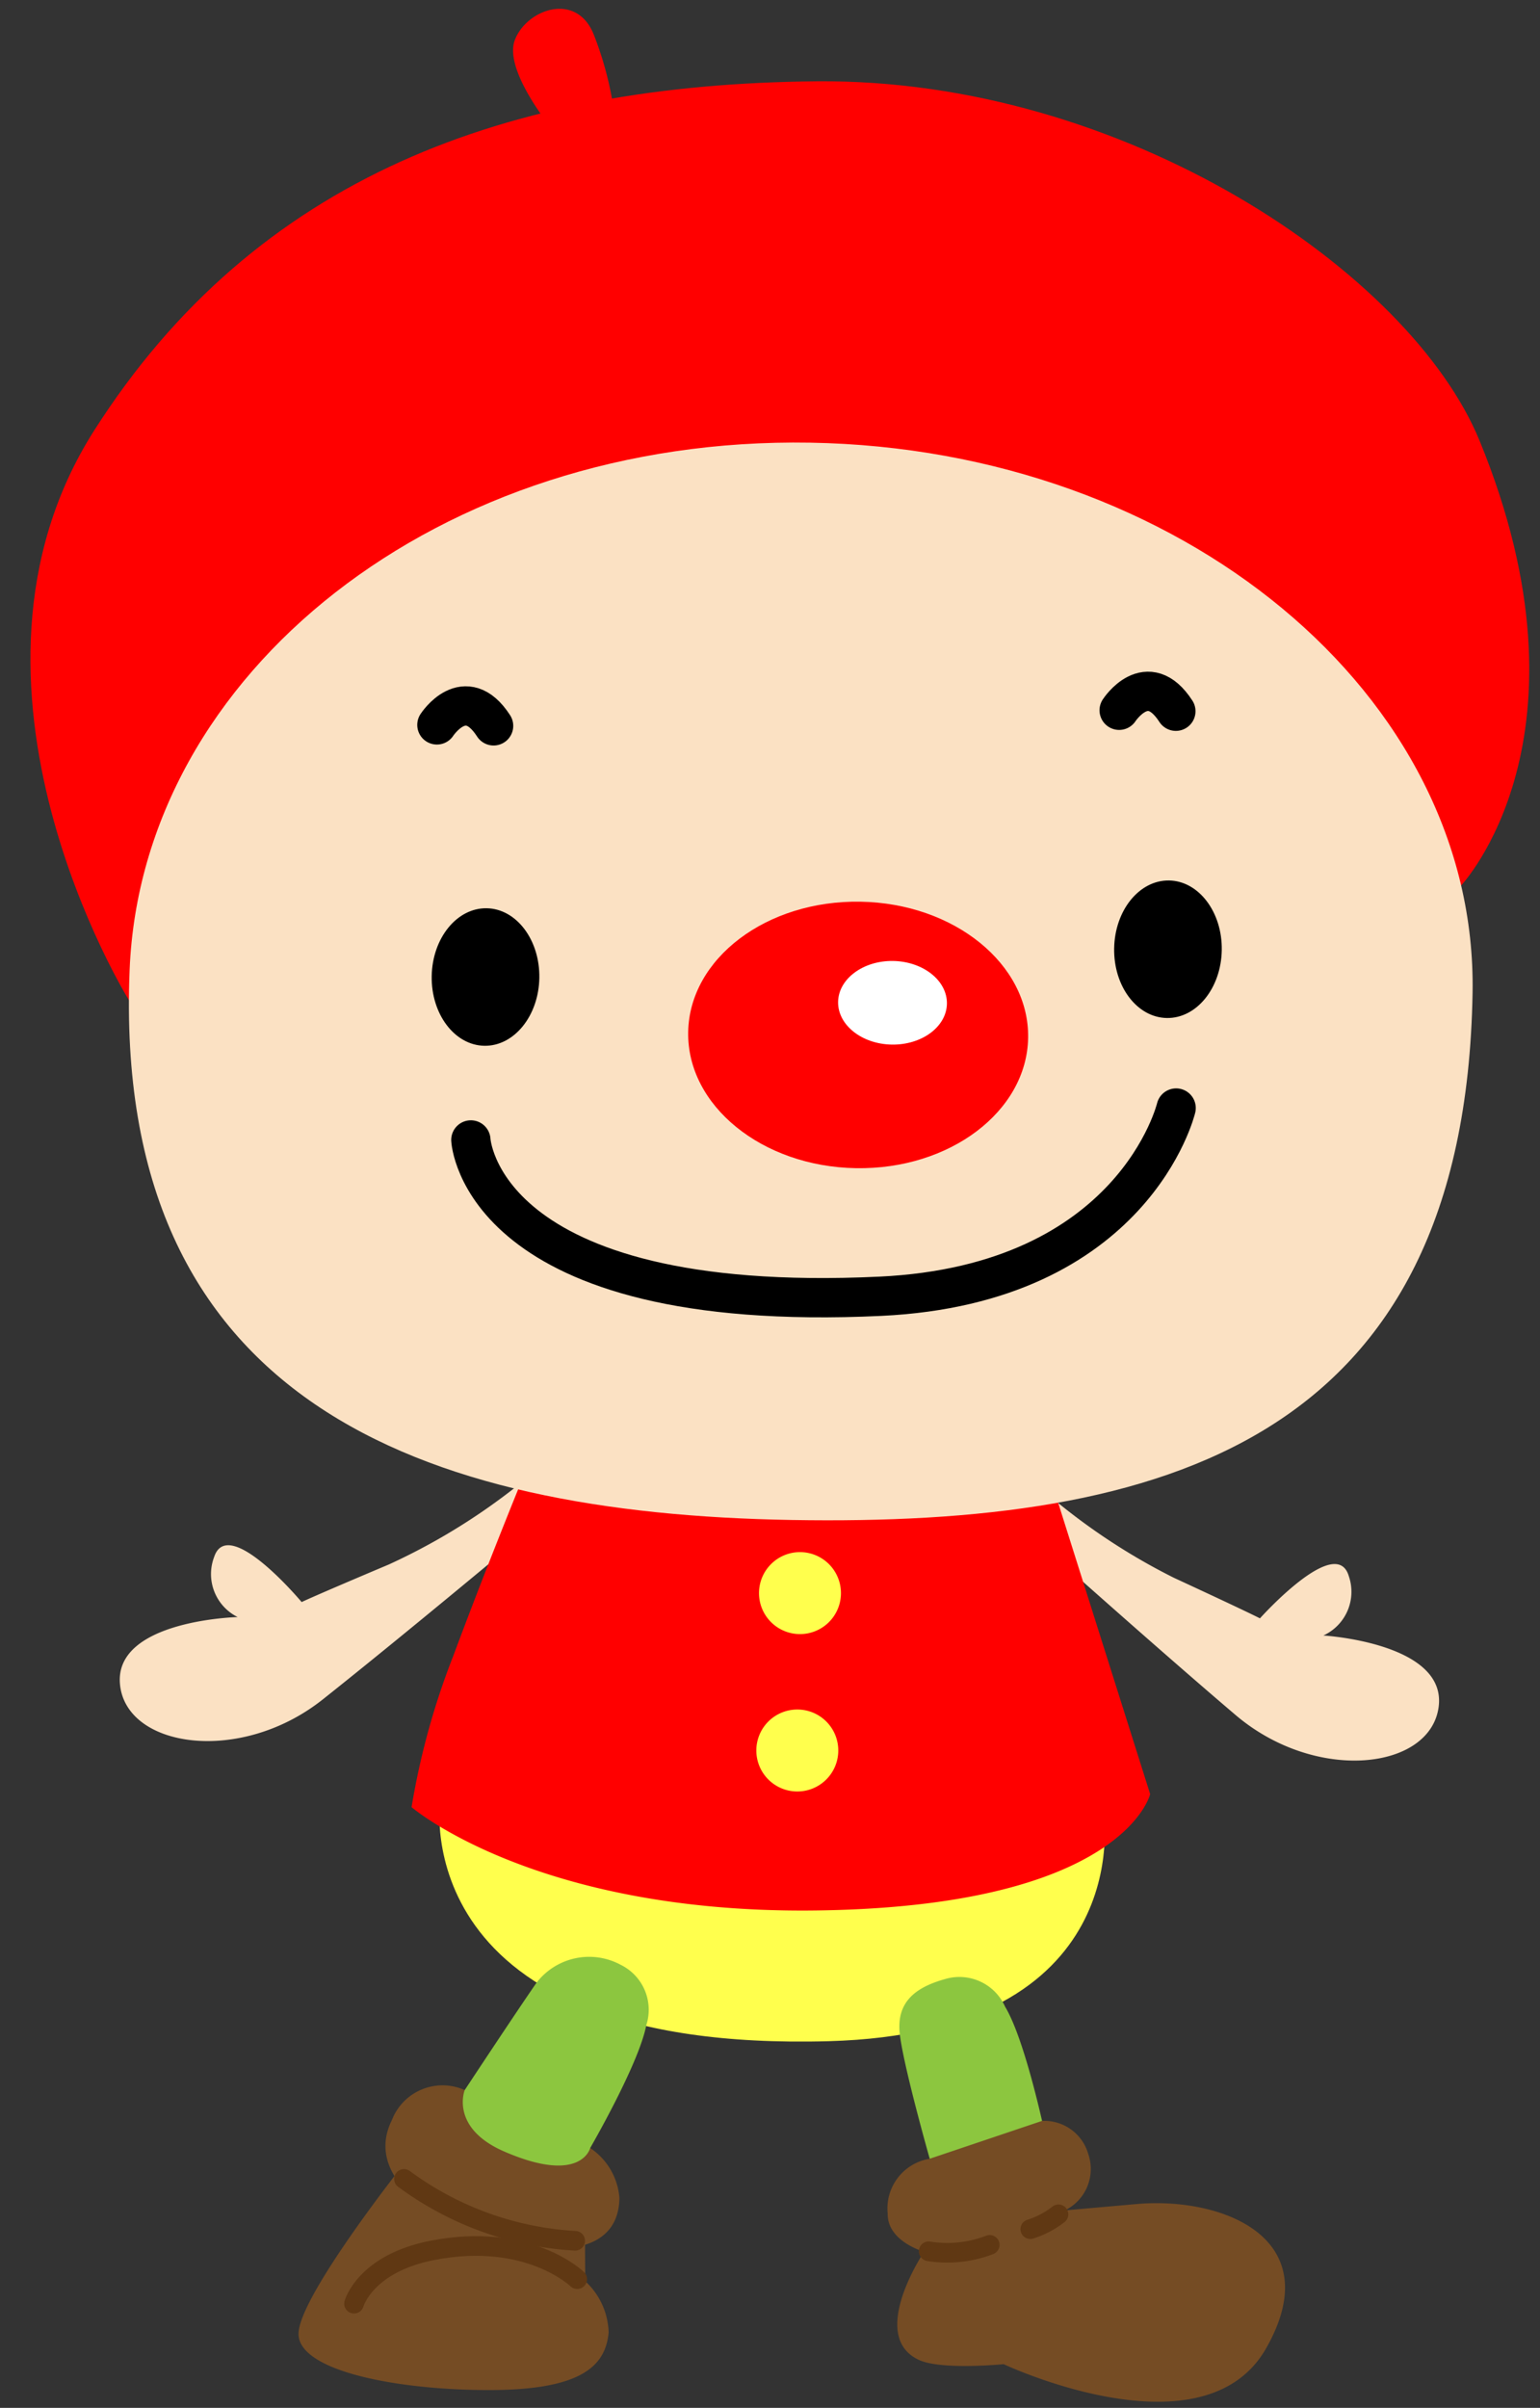 <svg xmlns="http://www.w3.org/2000/svg" xmlns:xlink="http://www.w3.org/1999/xlink" width="78.407" height="122.559" viewBox="0 0 78.407 122.559">
  <rect x="0" y="0" width="78.407" height="122.559" fill="#333333" stroke="none"/>
  <defs>
    <clipPath id="clip-path">
      <rect id="長方形_4" data-name="長方形 4" width="76.302" height="121.246" fill="none"/>
    </clipPath>
  </defs>
  <g id="グループ_144" data-name="グループ 144" transform="translate(-678 -2343.611)">
    <g id="グループ_143" data-name="グループ 143" transform="translate(678 2343.611)">
      <g id="グループ_110" data-name="グループ 110" transform="matrix(1, 0.017, -0.017, 1, 2.116, 0)">
        <g id="グループ_1" data-name="グループ 1" clip-path="url(#clip-path)">
          <path id="パス_1" data-name="パス 1" d="M21.111,0A31.9,31.9,0,0,1,13.6,5.01C9.608,6.776,9.191,7,9.191,7S5.384,2.6,4.7,4.776A2.445,2.445,0,0,0,5.946,7.818S-.33,8.081.014,11.327s6.184,4.022,10.337.608S20.422,3.4,20.422,3.4Z" transform="translate(5.433 74.296)" fill="#fbe1c3"/>
          <path id="パス_2" data-name="パス 2" d="M0,0A31.9,31.9,0,0,0,7.508,5.01C11.5,6.776,11.922,7,11.922,7s3.806-4.4,4.487-2.225a2.446,2.446,0,0,1-1.244,3.042s6.276.263,5.932,3.51-6.184,4.022-10.336.608S.686,3.4.686,3.4Z" transform="translate(51.492 74.296)" fill="#fbe1c3"/>
          <path id="パス_3" data-name="パス 3" d="M.027,0S-1.585,12.839,20.013,11.874C35.7,11.173,33.818.11,33.818.11Z" transform="translate(21.817 91.311)" fill="#ffff4d"/>
          <path id="パス_4" data-name="パス 4" d="M5.4.965S3.66,5.419,1.99,10.149A37.958,37.958,0,0,0,0,17.874s6.323,5.259,20.376,4.915c15.954-.394,17.206-6.218,17.206-6.218L32.036,0Z" transform="translate(20.396 73.762)" fill="red"/>
          <path id="パス_5" data-name="パス 5" d="M4.171,2.085A2.086,2.086,0,1,1,2.085,0,2.087,2.087,0,0,1,4.171,2.085" transform="translate(37.896 78.323)" fill="#ffff4d"/>
          <path id="パス_6" data-name="パス 6" d="M4.171,2.085A2.086,2.086,0,1,1,2.085,0,2.085,2.085,0,0,1,4.171,2.085" transform="translate(37.896 86.334)" fill="#ffff4d"/>
          <path id="パス_7" data-name="パス 7" d="M1.661,9.286S.267,4.684.034,3,.811.565,2.32.119A2.546,2.546,0,0,1,5.366,1.484c1.069,1.7,2.159,6.524,2.159,6.524S7.769,9.3,4.678,10.029c-2.509.593-3.016-.744-3.016-.744" transform="translate(45.413 99.793)" fill="#8cc63f"/>
          <path id="パス_8" data-name="パス 8" d="M3.987.219A2.762,2.762,0,0,0,.306,1.811C-.982,4.5,2.016,6.736,5.238,7.674s6.717.906,6.717-2.09a3.362,3.362,0,0,0-1.532-2.526Z" transform="translate(19.359 105.768)" fill="#754c24"/>
          <path id="パス_9" data-name="パス 9" d="M5.223,0S-.02,6.846,0,8.742s5.071,2.785,9.772,2.7S15.655,10.1,15.784,8.41a3.7,3.7,0,0,0-1.236-2.592l-.068-2.91Z" transform="translate(15.098 109.788)" fill="#754c24"/>
          <path id="パス_10" data-name="パス 10" d="M11.34,1.6S8.809-.782,3.923.266C.528.994,0,3.041,0,3.041" transform="translate(17.896 113.91)" fill="none" stroke="#603813" stroke-linecap="round" stroke-linejoin="round" stroke-width="1"/>
          <path id="パス_11" data-name="パス 11" d="M2.092,2.023A2.561,2.561,0,0,0,0,4.852C0,6.273,1.887,6.759,1.887,6.759s-2.812,4.33-.176,5.508c1.147.513,4.321.145,4.321.145S16.29,17.04,19.383,11.369,17,3.692,12.668,4.148l-3.653.386a2.341,2.341,0,0,0,1.144-2.885A2.328,2.328,0,0,0,7.776,0Z" transform="translate(44.982 107.056)" fill="#754c24"/>
          <path id="パス_12" data-name="パス 12" d="M0,.379A6.007,6.007,0,0,0,3.1,0" transform="translate(47.102 113.41)" fill="none" stroke="#603813" stroke-linecap="round" stroke-linejoin="round" stroke-width="1"/>
          <path id="パス_13" data-name="パス 13" d="M1.421,0A4.512,4.512,0,0,1,0,.778" transform="translate(52.254 111.796)" fill="none" stroke="#603813" stroke-linecap="round" stroke-linejoin="round" stroke-width="1"/>
          <path id="パス_14" data-name="パス 14" d="M73.02,40.373s7-7.647.558-22.635C69.923,9.231,55.189-.4,39.508.013S11.062,5.342,3.053,18.4,5.32,47.378,5.32,47.378Z" transform="translate(0.001 3.454)" fill="red"/>
          <path id="パス_15" data-name="パス 15" d="M2.127,6.216S-.48,3.206.078,1.635,3.167-.919,4.091,1.276A17.357,17.357,0,0,1,5.25,5.57Z" transform="translate(24.043 0)" fill="red"/>
          <path id="パス_16" data-name="パス 16" d="M68.388,27.417c0,22.87-15.306,27.418-34.188,27.418S-.509,49.382.013,27.417C.372,12.28,15.318,0,34.2,0S68.388,12.275,68.388,27.417" transform="translate(5.308 21.86)" fill="#fbe1c3"/>
          <path id="パス_17" data-name="パス 17" d="M5.48,3.5c0,1.932-1.227,3.5-2.739,3.5S0,5.436,0,3.5,1.228,0,2.741,0,5.48,1.568,5.48,3.5" transform="translate(20.702 45.831)"/>
          <path id="パス_18" data-name="パス 18" d="M5.479,3.5c0,1.936-1.226,3.5-2.739,3.5S0,5.438,0,3.5,1.227,0,2.739,0,5.479,1.57,5.479,3.5" transform="translate(55.414 43.827)"/>
          <path id="パス_19" data-name="パス 19" d="M17.308,6.783c0,3.744-3.874,6.781-8.654,6.781S0,10.527,0,6.783,3.874,0,8.654,0s8.654,3.037,8.654,6.783" transform="translate(33.805 45.174)" fill="red"/>
          <path id="パス_20" data-name="パス 20" d="M5.54,2.129C5.54,3.3,4.3,4.256,2.768,4.256S0,3.3,0,2.129,1.241,0,2.768,0,5.54.953,5.54,2.129" transform="translate(41.41 48.162)" fill="#fff"/>
          <path id="パス_21" data-name="パス 21" d="M0,2.234s.593,8.912,20.981,7.6C33.89,9,35.87,0,35.87,0" transform="translate(22.837 55.4)" fill="none" stroke="#000" stroke-linecap="round" stroke-linejoin="round" stroke-width="2"/>
          <path id="パス_22" data-name="パス 22" d="M0,.989s1.391-2.226,2.887,0" transform="translate(55.463 34.221)" fill="none" stroke="#000" stroke-linecap="round" stroke-linejoin="round" stroke-width="2"/>
          <path id="パス_23" data-name="パス 23" d="M0,.989s1.392-2.226,2.887,0" transform="translate(20.749 35.555)" fill="none" stroke="#000" stroke-linecap="round" stroke-linejoin="round" stroke-width="2"/>
          <path id="パス_24" data-name="パス 24" d="M0,0A16.218,16.218,0,0,0,8.767,3" transform="translate(20.332 110.56)" fill="none" stroke="#603813" stroke-linecap="round" stroke-linejoin="round" stroke-width="1"/>
          <path id="パス_25" data-name="パス 25" d="M.087,6.871s2.625-4.128,3.57-5.535A3.38,3.38,0,0,1,7.918.362,2.548,2.548,0,0,1,9.273,3.411c-.341,1.981-2.75,6.3-2.75,6.3s-.417,1.892-4.384.247C-.646,8.8.087,6.871.087,6.871" transform="translate(23.259 99.116)" fill="#8cc63f"/>
        </g>
      </g>
    </g>
  </g>
</svg>
